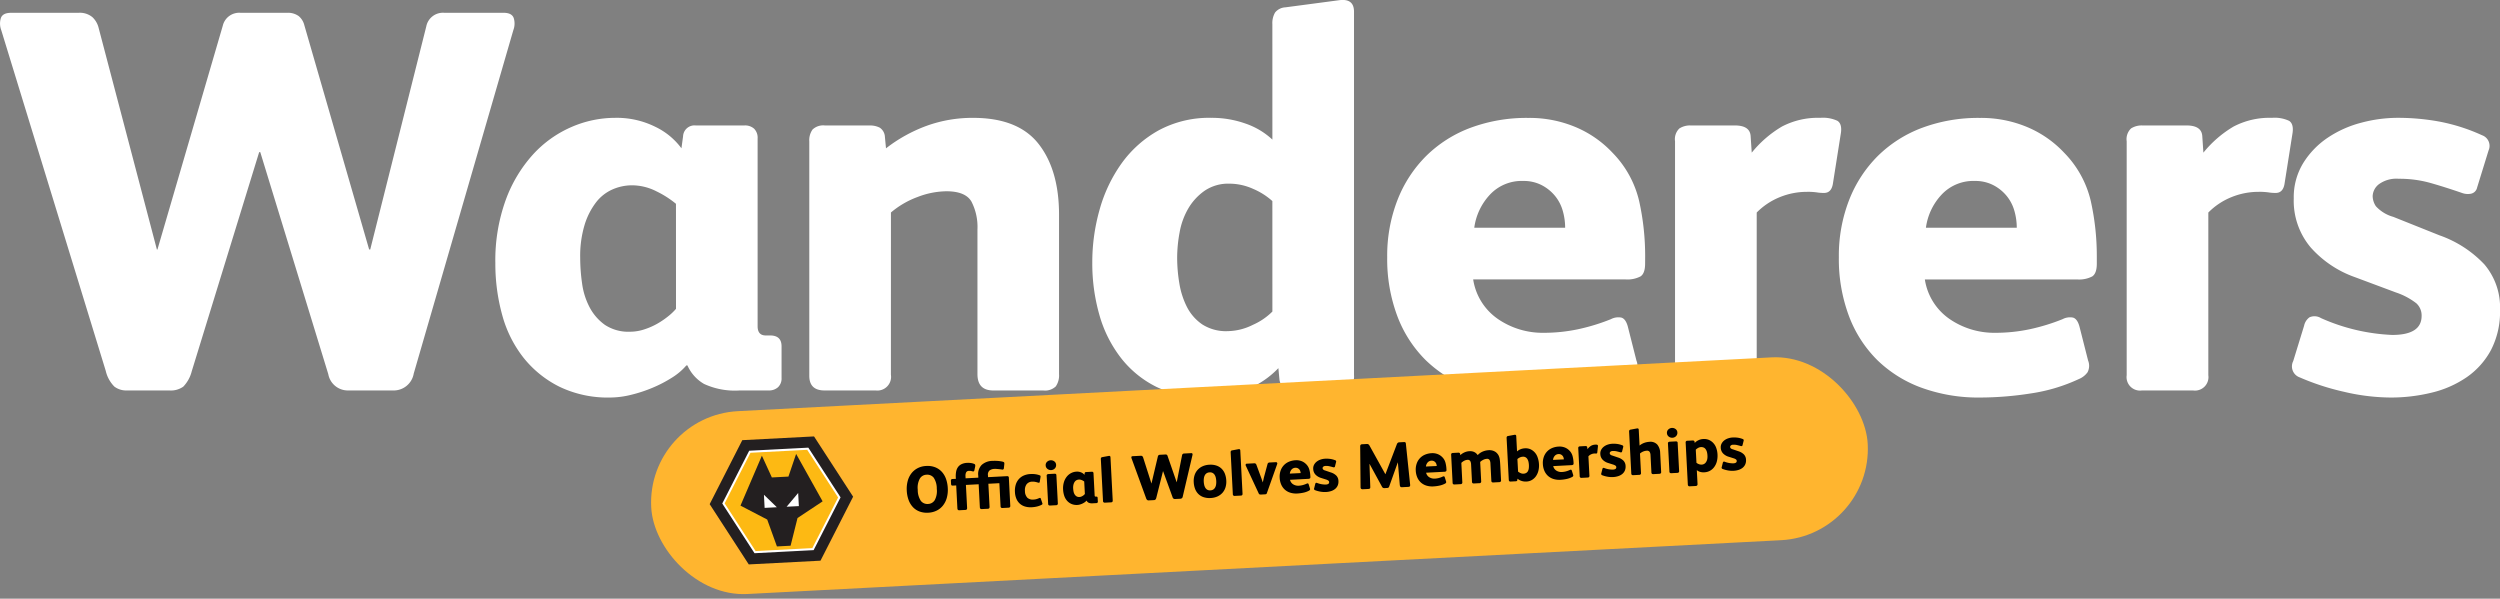 <svg xmlns="http://www.w3.org/2000/svg" width="385.92" height="92.418" viewBox="0 0 385.92 92.418">
  <rect x="0" y="0" width="385.92" height="92.418" fill="#808080" stroke="none"/>
  <g id="Group_5468" data-name="Group 5468" transform="translate(-298.938 -466.604)">
    <path id="Path_30935" data-name="Path 30935" d="M-115.5-58.3q1.344,0,1.6.882a2.864,2.864,0,0,1-.084,1.806l-15.372,53A3.136,3.136,0,0,1-132.552,0h-6.888a3.068,3.068,0,0,1-3.108-2.52l-10.5-34.272h-.168L-163.632-2.94a5.234,5.234,0,0,1-1.3,2.352A3.313,3.313,0,0,1-167.076,0h-6.552a3.054,3.054,0,0,1-1.932-.588A5.049,5.049,0,0,1-176.9-3.024l-16.128-52.584a2.864,2.864,0,0,1-.084-1.806q.252-.882,1.6-.882H-181.1a3.023,3.023,0,0,1,2.142.672,3.376,3.376,0,0,1,.966,1.68l8.988,34.188h.084l10.08-34.524a2.607,2.607,0,0,1,2.772-2.016h7.14a2.831,2.831,0,0,1,1.806.5,2.66,2.66,0,0,1,.882,1.428l10,34.608h.168l8.652-34.44a2.622,2.622,0,0,1,2.772-2.1ZM-72.576-1.932A1.846,1.846,0,0,1-73.122-.5a2.082,2.082,0,0,1-1.47.5h-4.452a11.351,11.351,0,0,1-5.5-1.008,6.2,6.2,0,0,1-2.562-2.856h-.168A9.512,9.512,0,0,1-89.5-1.974,19.99,19.99,0,0,1-92.484-.42,21.919,21.919,0,0,1-95.8.672a13.681,13.681,0,0,1-3.234.42,17.189,17.189,0,0,1-7.854-1.68,16.43,16.43,0,0,1-5.544-4.494,18.454,18.454,0,0,1-3.276-6.594,29.687,29.687,0,0,1-1.05-7.98,27.344,27.344,0,0,1,1.6-9.744,21.355,21.355,0,0,1,4.2-7.014,17.389,17.389,0,0,1,5.922-4.242,16.956,16.956,0,0,1,6.762-1.428A13.377,13.377,0,0,1-92.064-40.7a10.8,10.8,0,0,1,4.032,3.318l.252-1.848a1.762,1.762,0,0,1,1.932-1.68h7.56a2.082,2.082,0,0,1,1.47.5,1.959,1.959,0,0,1,.546,1.512v28.98q0,1.428,1.26,1.428h.672q1.764,0,1.764,1.68Zm-16.3-26.88A14.86,14.86,0,0,0-91.9-30.744a8.364,8.364,0,0,0-3.78-.924,7.507,7.507,0,0,0-2.982.63,6.518,6.518,0,0,0-2.562,2.016,11,11,0,0,0-1.764,3.486,16.643,16.643,0,0,0-.672,5.04,28.212,28.212,0,0,0,.294,3.99,11.015,11.015,0,0,0,1.176,3.7,7.791,7.791,0,0,0,2.352,2.688,6.584,6.584,0,0,0,3.906,1.05A7.013,7.013,0,0,0-93.7-9.45a10.656,10.656,0,0,0,2.058-.924,12.882,12.882,0,0,0,1.638-1.134A8.6,8.6,0,0,0-88.872-12.6Zm33.18,26.376A2.117,2.117,0,0,1-58.044,0h-7.9q-2.352,0-2.352-2.268v-36.2a2.831,2.831,0,0,1,.5-1.806,2.383,2.383,0,0,1,1.932-.63h6.888a3.271,3.271,0,0,1,1.554.336,1.8,1.8,0,0,1,.8,1.428l.168,1.764a23.239,23.239,0,0,1,6.3-3.486,20.789,20.789,0,0,1,7.14-1.218q6.972,0,10.122,4.032t3.15,10.92V-2.52a2.986,2.986,0,0,1-.5,1.89A2.383,2.383,0,0,1-32.172,0H-39.9q-2.436,0-2.436-2.52V-24.864a8.533,8.533,0,0,0-.924-4.284q-.924-1.6-3.864-1.6a12.694,12.694,0,0,0-4.452.882,13.592,13.592,0,0,0-4.116,2.394Zm58.884-54.1a3.25,3.25,0,0,1,.42-1.806,2.179,2.179,0,0,1,1.6-.8l8.232-1.092q2.352-.336,2.352,1.764V-2.352A2.2,2.2,0,0,1,15.12-.546a2.452,2.452,0,0,1-1.6.546H6.468a2.182,2.182,0,0,1-1.6-.5A1.973,1.973,0,0,1,4.284-1.68L4.116-3.444A13.777,13.777,0,0,1-.63-.21a15.676,15.676,0,0,1-6.342,1.3A17.088,17.088,0,0,1-14.7-.546,15.9,15.9,0,0,1-20.2-5.04a19.45,19.45,0,0,1-3.318-6.636,28.928,28.928,0,0,1-1.092-8.064,29.813,29.813,0,0,1,1.134-8.19,22.748,22.748,0,0,1,3.4-7.14,17.488,17.488,0,0,1,5.712-5.082,16.39,16.39,0,0,1,8.148-1.932,15.539,15.539,0,0,1,5.25.882,11.58,11.58,0,0,1,4.158,2.478Zm0,27.3A10.686,10.686,0,0,0,.21-31.122a8.965,8.965,0,0,0-3.654-.8,6.481,6.481,0,0,0-3.822,1.092,8.7,8.7,0,0,0-2.52,2.73,11.189,11.189,0,0,0-1.344,3.7,21.651,21.651,0,0,0-.378,3.906,23.993,23.993,0,0,0,.336,3.948A12.436,12.436,0,0,0-10-12.894a7.255,7.255,0,0,0,2.352,2.688A6.783,6.783,0,0,0-3.7-9.156a8.939,8.939,0,0,0,3.864-.966A9.943,9.943,0,0,0,3.192-12.18Zm57.54,9.66q0,1.512-.714,1.974a4.4,4.4,0,0,1-2.31.462H34.188A9.07,9.07,0,0,0,38.052-11a12.172,12.172,0,0,0,6.972,2.1,25.528,25.528,0,0,0,5.334-.546A31.151,31.151,0,0,0,55.44-11a2.453,2.453,0,0,1,1.6-.252q.672.168,1.008,1.344L59.388-4.62A2.153,2.153,0,0,1,59.3-2.814a3.1,3.1,0,0,1-1.344,1.05A26.764,26.764,0,0,1,50.526.462a50.9,50.9,0,0,1-7.77.63A25.688,25.688,0,0,1,33.684-.42,19.228,19.228,0,0,1,26.838-4.7a18.982,18.982,0,0,1-4.368-6.8,25.063,25.063,0,0,1-1.554-9.072,23.666,23.666,0,0,1,1.6-8.862,19.672,19.672,0,0,1,4.452-6.8,19.424,19.424,0,0,1,6.846-4.326,24.835,24.835,0,0,1,8.862-1.512,18.4,18.4,0,0,1,7.35,1.428,16.66,16.66,0,0,1,5.67,3.948,15.771,15.771,0,0,1,4.116,7.476,39.006,39.006,0,0,1,.924,8.568ZM48.384-25.116a9.444,9.444,0,0,0-.378-2.646,6.315,6.315,0,0,0-1.218-2.31A6.578,6.578,0,0,0,44.73-31.71a6.04,6.04,0,0,0-2.814-.63A6.7,6.7,0,0,0,36.75-30.2a9.256,9.256,0,0,0-2.394,5.082Zm37.3-5.544a11.094,11.094,0,0,0-4.116.8,10.576,10.576,0,0,0-3.612,2.394V-2.352A2.079,2.079,0,0,1,75.6,0H67.7a2.079,2.079,0,0,1-2.352-2.352v-36.12a2.284,2.284,0,0,1,.672-1.974,3.056,3.056,0,0,1,1.764-.462h6.8q2.352,0,2.436,1.68l.168,2.52a17.353,17.353,0,0,1,4.662-4.032,11.951,11.951,0,0,1,5.922-1.344,5.282,5.282,0,0,1,2.646.462q.714.462.546,1.806l-1.26,7.98q-.252,1.344-1.344,1.344a6.472,6.472,0,0,1-1.134-.084A9.875,9.875,0,0,0,85.68-30.66Zm44.772,11.088q0,1.512-.714,1.974a4.4,4.4,0,0,1-2.31.462h-23.52A9.07,9.07,0,0,0,107.772-11a12.172,12.172,0,0,0,6.972,2.1,25.528,25.528,0,0,0,5.334-.546A31.152,31.152,0,0,0,125.16-11a2.453,2.453,0,0,1,1.6-.252q.672.168,1.008,1.344l1.344,5.292a2.153,2.153,0,0,1-.084,1.806,3.1,3.1,0,0,1-1.344,1.05A26.764,26.764,0,0,1,120.246.462a50.9,50.9,0,0,1-7.77.63A25.688,25.688,0,0,1,103.4-.42,19.228,19.228,0,0,1,96.558-4.7a18.982,18.982,0,0,1-4.368-6.8,25.063,25.063,0,0,1-1.554-9.072,23.666,23.666,0,0,1,1.6-8.862,19.672,19.672,0,0,1,4.452-6.8,19.424,19.424,0,0,1,6.846-4.326,24.835,24.835,0,0,1,8.862-1.512,18.4,18.4,0,0,1,7.35,1.428,16.66,16.66,0,0,1,5.67,3.948,15.771,15.771,0,0,1,4.116,7.476,39.006,39.006,0,0,1,.924,8.568ZM118.1-25.116a9.444,9.444,0,0,0-.378-2.646,6.315,6.315,0,0,0-1.218-2.31,6.578,6.578,0,0,0-2.058-1.638,6.04,6.04,0,0,0-2.814-.63A6.7,6.7,0,0,0,106.47-30.2a9.256,9.256,0,0,0-2.394,5.082Zm37.3-5.544a11.094,11.094,0,0,0-4.116.8,10.576,10.576,0,0,0-3.612,2.394V-2.352A2.079,2.079,0,0,1,145.32,0h-7.9a2.079,2.079,0,0,1-2.352-2.352v-36.12a2.284,2.284,0,0,1,.672-1.974,3.056,3.056,0,0,1,1.764-.462h6.8q2.352,0,2.436,1.68l.168,2.52a17.354,17.354,0,0,1,4.662-4.032,11.951,11.951,0,0,1,5.922-1.344,5.282,5.282,0,0,1,2.646.462q.714.462.546,1.806l-1.26,7.98q-.252,1.344-1.344,1.344a6.472,6.472,0,0,1-1.134-.084A9.875,9.875,0,0,0,155.4-30.66Zm37.3,18.228a12.81,12.81,0,0,1-1.386,6.174,12,12,0,0,1-3.738,4.2A16.143,16.143,0,0,1,182.154.336a26.394,26.394,0,0,1-6.342.756A32.015,32.015,0,0,1,168.63.21a37.783,37.783,0,0,1-6.846-2.226,1.8,1.8,0,0,1-1.008-2.52l1.68-5.46a2.132,2.132,0,0,1,.84-1.3,1.915,1.915,0,0,1,1.764.126,30,30,0,0,0,11,2.6q4.536,0,4.536-2.94a2.544,2.544,0,0,0-.8-1.932,10.557,10.557,0,0,0-3.15-1.68l-6.3-2.352a16.455,16.455,0,0,1-6.888-4.62,11.176,11.176,0,0,1-2.6-7.56,10.086,10.086,0,0,1,1.47-5.46,12.9,12.9,0,0,1,3.78-3.906,16.945,16.945,0,0,1,5.166-2.31,21.931,21.931,0,0,1,5.628-.756,35.628,35.628,0,0,1,6.468.588,28.639,28.639,0,0,1,6.552,2.1,1.736,1.736,0,0,1,1.008,2.352l-1.764,5.712a1.222,1.222,0,0,1-.966.966,2.594,2.594,0,0,1-1.386-.126q-2.688-.924-4.914-1.554a17.68,17.68,0,0,0-4.83-.63,4.611,4.611,0,0,0-3.066.84,2.434,2.434,0,0,0-.966,1.848,2.909,2.909,0,0,0,.5,1.554,5.709,5.709,0,0,0,2.688,1.638l7.14,2.856a17.411,17.411,0,0,1,6.93,4.494A10.249,10.249,0,0,1,192.7-12.432Z" transform="translate(492.162 526.878)" fill="#fff"/>
    <g id="Group_5411" data-name="Group 5411" transform="matrix(0.999, -0.052, 0.052, 0.999, 398.731, 530.809)">
      <rect id="Rectangle_2087" data-name="Rectangle 2087" width="187.977" height="28.252" rx="14.126" transform="translate(0)" fill="#ffb52f"/>
      <path id="Path_30936" data-name="Path 30936" d="M-58.37-3.51a4.588,4.588,0,0,1-.235,1.515,3.356,3.356,0,0,1-.66,1.15A2.823,2.823,0,0,1-60.28-.12a3.273,3.273,0,0,1-1.29.25,3.311,3.311,0,0,1-1.335-.255A2.68,2.68,0,0,1-63.89-.85a3.232,3.232,0,0,1-.61-1.13,4.833,4.833,0,0,1-.21-1.47,4.689,4.689,0,0,1,.22-1.47,3.317,3.317,0,0,1,.635-1.15,2.914,2.914,0,0,1,1.005-.75,3.186,3.186,0,0,1,1.34-.27,3.211,3.211,0,0,1,1.37.275,2.772,2.772,0,0,1,.985.755,3.2,3.2,0,0,1,.59,1.135A4.938,4.938,0,0,1-58.37-3.51Zm-1.7.03a3.031,3.031,0,0,0-.38-1.735,1.274,1.274,0,0,0-1.1-.525,1.239,1.239,0,0,0-1.06.565,2.917,2.917,0,0,0-.4,1.685,3.032,3.032,0,0,0,.385,1.73,1.275,1.275,0,0,0,1.1.54,1.239,1.239,0,0,0,1.055-.545A2.953,2.953,0,0,0-60.07-3.48ZM-48.88-.29a.256.256,0,0,1-.29.29h-.9a.375.375,0,0,1-.235-.06.284.284,0,0,1-.075-.23V-3.85h-1.7V-.32a.4.4,0,0,1-.06.24.273.273,0,0,1-.23.08h-.93q-.28,0-.28-.3V-3.85h-1.97V-.32a.4.4,0,0,1-.06.24.273.273,0,0,1-.23.08h-.93q-.28,0-.28-.3V-3.85h-.5q-.18,0-.23-.065a.475.475,0,0,1-.05-.265v-.43a.287.287,0,0,1,.06-.185.205.205,0,0,1,.17-.075h.55V-5.1a3.744,3.744,0,0,1,.1-.875,1.732,1.732,0,0,1,.315-.675,1.45,1.45,0,0,1,.58-.435,2.224,2.224,0,0,1,.88-.155,3.072,3.072,0,0,1,.54.05,2.052,2.052,0,0,1,.53.17.236.236,0,0,1,.15.19.8.8,0,0,1-.03.27l-.14.51q-.04.14-.11.17a.272.272,0,0,1-.19-.01,2.056,2.056,0,0,0-.24-.07,1.343,1.343,0,0,0-.3-.03.466.466,0,0,0-.465.235,1.225,1.225,0,0,0-.115.545v.34h1.97V-5.2a2.025,2.025,0,0,1,.61-1.6,2.509,2.509,0,0,1,1.72-.54q.22,0,.445.015t.435.045q.21.03.39.07a3.092,3.092,0,0,1,.3.08q.19.07.21.16a.659.659,0,0,1,0,.23l-.1.61a.219.219,0,0,1-.3.2q-.08-.02-.22-.045t-.305-.05q-.165-.025-.33-.045a2.478,2.478,0,0,0-.295-.02,1.328,1.328,0,0,0-.775.2.833.833,0,0,0-.285.73v.29h2.91a.387.387,0,0,1,.215.05.238.238,0,0,1,.075.21Zm4.95-.18q.05.15.01.2a.382.382,0,0,1-.14.1,3.2,3.2,0,0,1-.73.22,4.463,4.463,0,0,1-.79.07,3.068,3.068,0,0,1-.995-.155A2.1,2.1,0,0,1-47.36-.5a2.116,2.116,0,0,1-.51-.78,3,3,0,0,1-.18-1.085,3.255,3.255,0,0,1,.175-1.1A2.318,2.318,0,0,1-47.37-4.3a2.2,2.2,0,0,1,.805-.53A2.944,2.944,0,0,1-45.49-5.01a4.049,4.049,0,0,1,.695.06,3.121,3.121,0,0,1,.695.21q.11.05.12.115a.555.555,0,0,1-.01.175l-.16.72q-.03.12-.1.13a.34.34,0,0,1-.17-.03,3.786,3.786,0,0,0-.43-.135,1.848,1.848,0,0,0-.45-.055,1.1,1.1,0,0,0-.9.365A1.537,1.537,0,0,0-46.5-2.44a1.482,1.482,0,0,0,.32,1.06,1.237,1.237,0,0,0,.93.33,2.116,2.116,0,0,0,.425-.04,2.948,2.948,0,0,0,.455-.14.355.355,0,0,1,.15-.025q.07,0,.1.115Zm2.44-5.74a.706.706,0,0,1-.07.32.772.772,0,0,1-.185.24.78.78,0,0,1-.26.15.871.871,0,0,1-.285.05.871.871,0,0,1-.285-.05.829.829,0,0,1-.26-.145.776.776,0,0,1-.19-.235A.667.667,0,0,1-43.1-6.2a.688.688,0,0,1,.25-.57.874.874,0,0,1,.56-.2.861.861,0,0,1,.55.2A.677.677,0,0,1-41.49-6.21Zm-.04,5.92a.256.256,0,0,1-.29.29h-.9a.375.375,0,0,1-.235-.06.284.284,0,0,1-.075-.23V-4.61a.226.226,0,0,1,.085-.2.409.409,0,0,1,.225-.055h.9a.387.387,0,0,1,.215.05.238.238,0,0,1,.075.21Zm6.18.06a.22.22,0,0,1-.065.17A.248.248,0,0,1-35.59,0h-.53a1.351,1.351,0,0,1-.655-.12.738.738,0,0,1-.305-.34h-.02a1.132,1.132,0,0,1-.265.225,2.38,2.38,0,0,1-.355.185,2.61,2.61,0,0,1-.4.13A1.629,1.629,0,0,1-38.5.13a2.046,2.046,0,0,1-.935-.2,1.956,1.956,0,0,1-.66-.535,2.2,2.2,0,0,1-.39-.785,3.534,3.534,0,0,1-.125-.95,3.255,3.255,0,0,1,.19-1.16,2.542,2.542,0,0,1,.5-.835,2.07,2.07,0,0,1,.7-.505,2.019,2.019,0,0,1,.805-.17,1.593,1.593,0,0,1,.74.165,1.286,1.286,0,0,1,.48.395l.03-.22a.21.21,0,0,1,.23-.2h.9a.248.248,0,0,1,.175.06.233.233,0,0,1,.065.18v3.45q0,.17.15.17h.08q.21,0,.21.2Zm-1.94-3.2a1.769,1.769,0,0,0-.36-.23,1,1,0,0,0-.45-.11.894.894,0,0,0-.355.075.776.776,0,0,0-.305.24,1.309,1.309,0,0,0-.21.415,1.981,1.981,0,0,0-.08.6,3.358,3.358,0,0,0,.035.475,1.311,1.311,0,0,0,.14.44.927.927,0,0,0,.28.32.784.784,0,0,0,.465.125.835.835,0,0,0,.265-.045,1.269,1.269,0,0,0,.245-.11,1.534,1.534,0,0,0,.195-.135,1.023,1.023,0,0,0,.135-.13Zm4.24,3.15q0,.28-.26.28h-.97a.292.292,0,0,1-.19-.065.249.249,0,0,1-.08-.205V-6.73a.387.387,0,0,1,.05-.215.259.259,0,0,1,.19-.095l.98-.13q.28-.04.28.21Zm12.47-6.66q.16,0,.19.105a.341.341,0,0,1-.01.215L-22.23-.31a.373.373,0,0,1-.38.31h-.82a.365.365,0,0,1-.37-.3l-1.25-4.08h-.02L-26.31-.35a.623.623,0,0,1-.155.28A.394.394,0,0,1-26.72,0h-.78a.364.364,0,0,1-.23-.07.6.6,0,0,1-.16-.29l-1.92-6.26a.341.341,0,0,1-.01-.215q.03-.105.19-.105h1.24a.36.36,0,0,1,.255.08.4.4,0,0,1,.115.2l1.07,4.07h.01l1.2-4.11a.31.31,0,0,1,.33-.24h.85a.337.337,0,0,1,.215.06.317.317,0,0,1,.1.17l1.19,4.12h.02L-22-6.69a.312.312,0,0,1,.33-.25Zm5.19,4.51a2.977,2.977,0,0,1-.17,1.02,2.277,2.277,0,0,1-.495.81,2.3,2.3,0,0,1-.8.535A2.837,2.837,0,0,1-17.94.13a2.856,2.856,0,0,1-1.1-.195,2.078,2.078,0,0,1-.775-.54,2.243,2.243,0,0,1-.455-.815,3.373,3.373,0,0,1-.15-1.03,2.977,2.977,0,0,1,.17-1.02,2.277,2.277,0,0,1,.5-.81,2.3,2.3,0,0,1,.8-.535A2.837,2.837,0,0,1-17.87-5.01a2.856,2.856,0,0,1,1.1.195,2.078,2.078,0,0,1,.775.54,2.243,2.243,0,0,1,.455.815A3.373,3.373,0,0,1-15.39-2.43Zm-1.55-.01a2.99,2.99,0,0,0-.045-.53,1.348,1.348,0,0,0-.155-.44.878.878,0,0,0-.29-.305.84.84,0,0,0-.46-.115.9.9,0,0,0-.465.11.862.862,0,0,0-.3.3,1.356,1.356,0,0,0-.165.44,2.646,2.646,0,0,0-.05.52,3.075,3.075,0,0,0,.045.535,1.407,1.407,0,0,0,.155.45.865.865,0,0,0,.29.31.84.84,0,0,0,.46.115.866.866,0,0,0,.465-.115.906.906,0,0,0,.3-.305,1.356,1.356,0,0,0,.165-.445A2.722,2.722,0,0,0-16.94-2.44Zm3.95,2.16q0,.28-.26.28h-.97a.292.292,0,0,1-.19-.065.249.249,0,0,1-.08-.205V-6.73a.387.387,0,0,1,.05-.215.259.259,0,0,1,.19-.095l.98-.13q.28-.04.28.21Zm5.37-4.59a.221.221,0,0,1,.2.09.244.244,0,0,1,0,.23L-9.22-.21a.287.287,0,0,1-.125.175A.524.524,0,0,1-9.56,0h-.59a.569.569,0,0,1-.215-.035A.268.268,0,0,1-10.5-.2l-1.76-4.36a.256.256,0,0,1-.005-.215.184.184,0,0,1,.185-.095h1.13a.319.319,0,0,1,.215.065.409.409,0,0,1,.115.185l.63,2.03q.05.16.105.36t.1.36h.01l.095-.335q.055-.195.1-.365l.67-2.05a.376.376,0,0,1,.125-.2.456.456,0,0,1,.245-.05ZM-2.4-2.33q0,.18-.085.235a.523.523,0,0,1-.275.055h-2.8a1.08,1.08,0,0,0,.46.73,1.449,1.449,0,0,0,.83.25,3.039,3.039,0,0,0,.635-.065A3.709,3.709,0,0,0-3.03-1.31a.292.292,0,0,1,.19-.03q.08.02.12.16l.16.63a.256.256,0,0,1-.01.215.369.369,0,0,1-.16.125,3.186,3.186,0,0,1-.885.265A6.059,6.059,0,0,1-4.54.13,3.058,3.058,0,0,1-5.62-.05a2.289,2.289,0,0,1-.815-.51,2.26,2.26,0,0,1-.52-.81A2.984,2.984,0,0,1-7.14-2.45,2.817,2.817,0,0,1-6.95-3.5a2.342,2.342,0,0,1,.53-.81,2.312,2.312,0,0,1,.815-.515A2.957,2.957,0,0,1-4.55-5.01a2.191,2.191,0,0,1,.875.17A1.983,1.983,0,0,1-3-4.37a1.878,1.878,0,0,1,.49.89A4.644,4.644,0,0,1-2.4-2.46Zm-1.47-.66a1.124,1.124,0,0,0-.045-.315A.752.752,0,0,0-4.06-3.58a.783.783,0,0,0-.245-.195A.719.719,0,0,0-4.64-3.85a.8.8,0,0,0-.615.255,1.1,1.1,0,0,0-.285.6ZM1.89-1.48a1.525,1.525,0,0,1-.165.735,1.428,1.428,0,0,1-.445.5A1.922,1.922,0,0,1,.635.04,3.142,3.142,0,0,1-.12.13a3.811,3.811,0,0,1-.855-.1A4.5,4.5,0,0,1-1.79-.24a.214.214,0,0,1-.12-.3l.2-.65a.254.254,0,0,1,.1-.155.228.228,0,0,1,.21.015,3.572,3.572,0,0,0,1.31.31q.54,0,.54-.35a.3.3,0,0,0-.1-.23A1.257,1.257,0,0,0-.02-1.8l-.75-.28a1.959,1.959,0,0,1-.82-.55,1.33,1.33,0,0,1-.31-.9,1.2,1.2,0,0,1,.175-.65,1.535,1.535,0,0,1,.45-.465A2.017,2.017,0,0,1-.66-4.92a2.611,2.611,0,0,1,.67-.09,4.241,4.241,0,0,1,.77.07,3.409,3.409,0,0,1,.78.25.207.207,0,0,1,.12.28l-.21.68a.145.145,0,0,1-.115.115A.309.309,0,0,1,1.19-3.63Q.87-3.74.6-3.815A2.1,2.1,0,0,0,.03-3.89a.549.549,0,0,0-.365.1.29.29,0,0,0-.115.22.346.346,0,0,0,.06.185.68.68,0,0,0,.32.195l.85.34a2.073,2.073,0,0,1,.825.535A1.22,1.22,0,0,1,1.89-1.48Zm9.29-2.36L9.67-.22a.3.3,0,0,1-.15.185A.52.52,0,0,1,9.33,0H8.96a.569.569,0,0,1-.23-.04.4.4,0,0,1-.17-.19L6.83-3.84H6.81L6.75-.31q0,.21-.09.26A.519.519,0,0,1,6.41,0H5.59q-.35,0-.34-.32l.27-6.3a.348.348,0,0,1,.09-.25.323.323,0,0,1,.22-.07h.72a.417.417,0,0,1,.255.065.579.579,0,0,1,.155.2L9.17-2.15h.02l2-4.52a.527.527,0,0,1,.15-.2.416.416,0,0,1,.26-.07h.7a.311.311,0,0,1,.21.055.287.287,0,0,1,.07.195l.33,6.38q.02.31-.27.31h-1q-.2,0-.26-.1a.685.685,0,0,1-.07-.31L11.2-3.84Zm7.45,1.51q0,.18-.085.235a.523.523,0,0,1-.275.055h-2.8a1.08,1.08,0,0,0,.46.73,1.449,1.449,0,0,0,.83.25,3.039,3.039,0,0,0,.635-.065A3.708,3.708,0,0,0,18-1.31a.292.292,0,0,1,.19-.03q.08.02.12.16l.16.63a.256.256,0,0,1-.01.215.369.369,0,0,1-.16.125,3.186,3.186,0,0,1-.885.265A6.059,6.059,0,0,1,16.49.13a3.058,3.058,0,0,1-1.08-.18,2.289,2.289,0,0,1-.815-.51,2.26,2.26,0,0,1-.52-.81,2.984,2.984,0,0,1-.185-1.08A2.817,2.817,0,0,1,14.08-3.5a2.342,2.342,0,0,1,.53-.81,2.312,2.312,0,0,1,.815-.515,2.957,2.957,0,0,1,1.055-.18,2.191,2.191,0,0,1,.875.17,1.983,1.983,0,0,1,.675.47,1.878,1.878,0,0,1,.49.89,4.644,4.644,0,0,1,.11,1.02Zm-1.47-.66a1.124,1.124,0,0,0-.045-.315.752.752,0,0,0-.145-.275.783.783,0,0,0-.245-.195.719.719,0,0,0-.335-.075.8.8,0,0,0-.615.255,1.1,1.1,0,0,0-.285.6Zm3.81,2.7a.256.256,0,0,1-.29.29h-.9a.375.375,0,0,1-.235-.06.284.284,0,0,1-.075-.23V-4.61q0-.26.28-.26h.82a.37.37,0,0,1,.2.045.229.229,0,0,1,.09.165l.02.19a2.193,2.193,0,0,1,.675-.4,2.145,2.145,0,0,1,.755-.14,1.7,1.7,0,0,1,.45.055,1.289,1.289,0,0,1,.35.15,1.277,1.277,0,0,1,.26.215,1.65,1.65,0,0,1,.19.25,2.137,2.137,0,0,1,.8-.505,2.765,2.765,0,0,1,.94-.165,1.771,1.771,0,0,1,.53.075,1.628,1.628,0,0,1,.42.195,1.35,1.35,0,0,1,.305.275,1.5,1.5,0,0,1,.2.305,1.926,1.926,0,0,1,.17.66q.03.36.03.9V-.29a.256.256,0,0,1-.29.29h-.9a.375.375,0,0,1-.235-.06.284.284,0,0,1-.075-.23V-2.97a1.179,1.179,0,0,0-.1-.51.437.437,0,0,0-.44-.21,1.356,1.356,0,0,0-.545.125,1.957,1.957,0,0,0-.485.3V-.29a.256.256,0,0,1-.29.29h-.82a.375.375,0,0,1-.235-.06.284.284,0,0,1-.075-.23V-2.97a1.179,1.179,0,0,0-.1-.51.437.437,0,0,0-.44-.21,1.155,1.155,0,0,0-.495.115,1.844,1.844,0,0,0-.455.3ZM28.43,0a.269.269,0,0,1-.22-.075A.355.355,0,0,1,28.15-.3V-6.73a.387.387,0,0,1,.05-.215.259.259,0,0,1,.19-.095l.98-.13q.28-.04.28.21v2.37a1.758,1.758,0,0,1,.56-.31,2.016,2.016,0,0,1,.66-.11,1.879,1.879,0,0,1,.73.13,1.916,1.916,0,0,1,.56.36,2.1,2.1,0,0,1,.585.915A3.724,3.724,0,0,1,32.93-2.42a3.29,3.29,0,0,1-.145.985,2.514,2.514,0,0,1-.415.81,2.042,2.042,0,0,1-.655.55,1.811,1.811,0,0,1-.865.2,2.038,2.038,0,0,1-.74-.135A1.809,1.809,0,0,1,29.5-.39a1.538,1.538,0,0,1-.055.28Q29.41,0,29.21,0Zm1.22-1.47a1.836,1.836,0,0,0,.375.25.946.946,0,0,0,.435.11.861.861,0,0,0,.47-.115.758.758,0,0,0,.275-.3,1.406,1.406,0,0,0,.13-.42,3.12,3.12,0,0,0,.035-.47,3.089,3.089,0,0,0-.035-.455A1.408,1.408,0,0,0,31.2-3.3a.824.824,0,0,0-.265-.31.765.765,0,0,0-.45-.12,1.178,1.178,0,0,0-.45.09,1.505,1.505,0,0,0-.39.23Zm8.62-.86q0,.18-.085.235a.523.523,0,0,1-.275.055h-2.8a1.08,1.08,0,0,0,.46.73,1.449,1.449,0,0,0,.83.25,3.039,3.039,0,0,0,.635-.065,3.708,3.708,0,0,0,.6-.185.292.292,0,0,1,.19-.03q.08.02.12.16l.16.63a.256.256,0,0,1-.01.215.369.369,0,0,1-.16.125,3.186,3.186,0,0,1-.885.265A6.059,6.059,0,0,1,36.13.13a3.058,3.058,0,0,1-1.08-.18,2.289,2.289,0,0,1-.815-.51,2.26,2.26,0,0,1-.52-.81,2.984,2.984,0,0,1-.185-1.08A2.817,2.817,0,0,1,33.72-3.5a2.342,2.342,0,0,1,.53-.81,2.312,2.312,0,0,1,.815-.515,2.957,2.957,0,0,1,1.055-.18,2.191,2.191,0,0,1,.875.17,1.983,1.983,0,0,1,.675.47,1.878,1.878,0,0,1,.49.89,4.644,4.644,0,0,1,.11,1.02ZM36.8-2.99a1.124,1.124,0,0,0-.045-.315.752.752,0,0,0-.145-.275.783.783,0,0,0-.245-.195.719.719,0,0,0-.335-.075.8.8,0,0,0-.615.255,1.1,1.1,0,0,0-.285.6Zm4.73-.66a1.321,1.321,0,0,0-.49.1,1.259,1.259,0,0,0-.43.285V-.28a.247.247,0,0,1-.28.28h-.94a.247.247,0,0,1-.28-.28v-4.3a.272.272,0,0,1,.08-.235.364.364,0,0,1,.21-.055h.81q.28,0,.29.2l.02.3a2.066,2.066,0,0,1,.555-.48,1.423,1.423,0,0,1,.705-.16.629.629,0,0,1,.315.055q.085.055.065.215l-.15.95q-.03.16-.16.16a.77.77,0,0,1-.135-.01A1.176,1.176,0,0,0,41.53-3.65Zm4.73,2.17a1.525,1.525,0,0,1-.165.735,1.428,1.428,0,0,1-.445.5A1.922,1.922,0,0,1,45,.04a3.142,3.142,0,0,1-.755.09,3.811,3.811,0,0,1-.855-.1A4.5,4.5,0,0,1,42.58-.24a.214.214,0,0,1-.12-.3l.2-.65a.254.254,0,0,1,.1-.155.228.228,0,0,1,.21.015,3.572,3.572,0,0,0,1.31.31q.54,0,.54-.35a.3.3,0,0,0-.1-.23,1.257,1.257,0,0,0-.375-.2l-.75-.28a1.959,1.959,0,0,1-.82-.55,1.33,1.33,0,0,1-.31-.9,1.2,1.2,0,0,1,.175-.65,1.535,1.535,0,0,1,.45-.465,2.017,2.017,0,0,1,.615-.275,2.611,2.611,0,0,1,.67-.09,4.241,4.241,0,0,1,.77.07,3.409,3.409,0,0,1,.78.25.207.207,0,0,1,.12.28l-.21.68a.145.145,0,0,1-.115.115.309.309,0,0,1-.165-.015q-.32-.11-.585-.185A2.1,2.1,0,0,0,44.4-3.89a.549.549,0,0,0-.365.1.29.29,0,0,0-.115.22.346.346,0,0,0,.06.185.68.68,0,0,0,.32.195l.85.34a2.073,2.073,0,0,1,.825.535A1.22,1.22,0,0,1,46.26-1.48ZM48.58-.29a.256.256,0,0,1-.29.29h-.9a.375.375,0,0,1-.235-.06.284.284,0,0,1-.075-.23V-6.73a.387.387,0,0,1,.05-.215.259.259,0,0,1,.19-.095l.98-.13q.28-.04.28.21v2.45a1.988,1.988,0,0,1,.335-.215,2.518,2.518,0,0,1,.39-.16,2.6,2.6,0,0,1,.41-.095,2.729,2.729,0,0,1,.4-.03,1.431,1.431,0,0,1,1.2.485,2.043,2.043,0,0,1,.38,1.295V-.29A.256.256,0,0,1,51.4,0h-.9a.375.375,0,0,1-.235-.06.284.284,0,0,1-.075-.23V-2.96a.98.98,0,0,0-.115-.51.489.489,0,0,0-.455-.19,1.593,1.593,0,0,0-.54.1,1.593,1.593,0,0,0-.5.285Zm5.93-5.92a.706.706,0,0,1-.07.32.772.772,0,0,1-.185.24.78.78,0,0,1-.26.15.871.871,0,0,1-.285.05.871.871,0,0,1-.285-.05.829.829,0,0,1-.26-.145.776.776,0,0,1-.19-.235A.667.667,0,0,1,52.9-6.2a.688.688,0,0,1,.25-.57.874.874,0,0,1,.56-.2.861.861,0,0,1,.55.2A.677.677,0,0,1,54.51-6.21ZM54.47-.29a.256.256,0,0,1-.29.29h-.9a.375.375,0,0,1-.235-.06.284.284,0,0,1-.075-.23V-4.61a.226.226,0,0,1,.085-.2.409.409,0,0,1,.225-.055h.9a.387.387,0,0,1,.215.05.238.238,0,0,1,.075.21Zm6.05-2.24a3.559,3.559,0,0,1-.16,1.09,2.458,2.458,0,0,1-.48.87,1.985,1.985,0,0,1-.67.515,2.028,2.028,0,0,1-.88.185,1.85,1.85,0,0,1-.625-.1,1.379,1.379,0,0,1-.5-.3V1.86a.306.306,0,0,1-.08.24.339.339,0,0,1-.23.07h-.91q-.28,0-.28-.3V-4.59A.252.252,0,0,1,56-4.87h.77a.422.422,0,0,1,.215.045.222.222,0,0,1,.1.165l.02.19a1.642,1.642,0,0,1,.565-.38,1.862,1.862,0,0,1,.755-.16,1.935,1.935,0,0,1,.87.175,2.025,2.025,0,0,1,.59.435,2.143,2.143,0,0,1,.485.85A3.426,3.426,0,0,1,60.52-2.53Zm-1.56.09a2.487,2.487,0,0,0-.06-.585,1.225,1.225,0,0,0-.17-.4.718.718,0,0,0-.315-.28.96.96,0,0,0-.385-.08,1.014,1.014,0,0,0-.44.105,1.487,1.487,0,0,0-.38.255V-1.4a1.272,1.272,0,0,0,.355.225A1.067,1.067,0,0,0,58-1.08a.814.814,0,0,0,.4-.095.8.8,0,0,0,.275-.235,1.364,1.364,0,0,0,.22-.44A2.135,2.135,0,0,0,58.96-2.44Zm5.91.96a1.525,1.525,0,0,1-.165.735,1.428,1.428,0,0,1-.445.5,1.922,1.922,0,0,1-.645.285,3.142,3.142,0,0,1-.755.09,3.811,3.811,0,0,1-.855-.1A4.5,4.5,0,0,1,61.19-.24a.214.214,0,0,1-.12-.3l.2-.65a.254.254,0,0,1,.1-.155.228.228,0,0,1,.21.015,3.572,3.572,0,0,0,1.31.31q.54,0,.54-.35a.3.3,0,0,0-.1-.23,1.257,1.257,0,0,0-.375-.2l-.75-.28a1.959,1.959,0,0,1-.82-.55,1.33,1.33,0,0,1-.31-.9,1.2,1.2,0,0,1,.175-.65,1.535,1.535,0,0,1,.45-.465,2.017,2.017,0,0,1,.615-.275,2.611,2.611,0,0,1,.67-.09,4.241,4.241,0,0,1,.77.07,3.409,3.409,0,0,1,.78.25.207.207,0,0,1,.12.28l-.21.68a.145.145,0,0,1-.115.115.309.309,0,0,1-.165-.015q-.32-.11-.585-.185a2.1,2.1,0,0,0-.575-.075.549.549,0,0,0-.365.1.29.29,0,0,0-.115.22.346.346,0,0,0,.06.185.68.68,0,0,0,.32.195l.85.34a2.073,2.073,0,0,1,.825.535A1.22,1.22,0,0,1,64.87-1.48Z" transform="translate(104.225 17.046)"/>
      <g id="Group_1" data-name="Group 1" transform="translate(9.033 4.504)">
        <path id="Path_1587" data-name="Path 1587" d="M5.541,19.2,0,9.6,5.541,0H16.625l5.541,9.6-5.541,9.6Z" fill="#231f20"/>
        <path id="Path_1588" data-name="Path 1588" d="M4.476,15.508,0,7.754,4.476,0H13.43l4.476,7.754-4.476,7.754Z" transform="translate(2.13 1.849)" fill="#fdb913"/>
        <path id="Path_1589" data-name="Path 1589" d="M4.758,15.512h8.766l4.381-7.594L13.521.325H4.758L.372,7.918Zm8.949.325H4.572L0,7.918l.048-.082L4.572,0h9.139l.048.082,4.524,7.836Z" transform="translate(1.944 1.684)" fill="#fff"/>
        <path id="Path_1590" data-name="Path 1590" d="M5.061,3.433H7.623L8.991,0l3.7,7.524-4,2.368L7.4,14.105H5.289L4.008,9.884,0,7.524,3.7,0Z" transform="translate(4.736 2.55)" fill="#231f20"/>
        <path id="Path_1591" data-name="Path 1591" d="M1.888,2.026,0,0V2.026ZM5.29,0V2.026H3.4Z" transform="translate(8.438 8.589)" fill="#fff"/>
      </g>
    </g>
  </g>
</svg>
